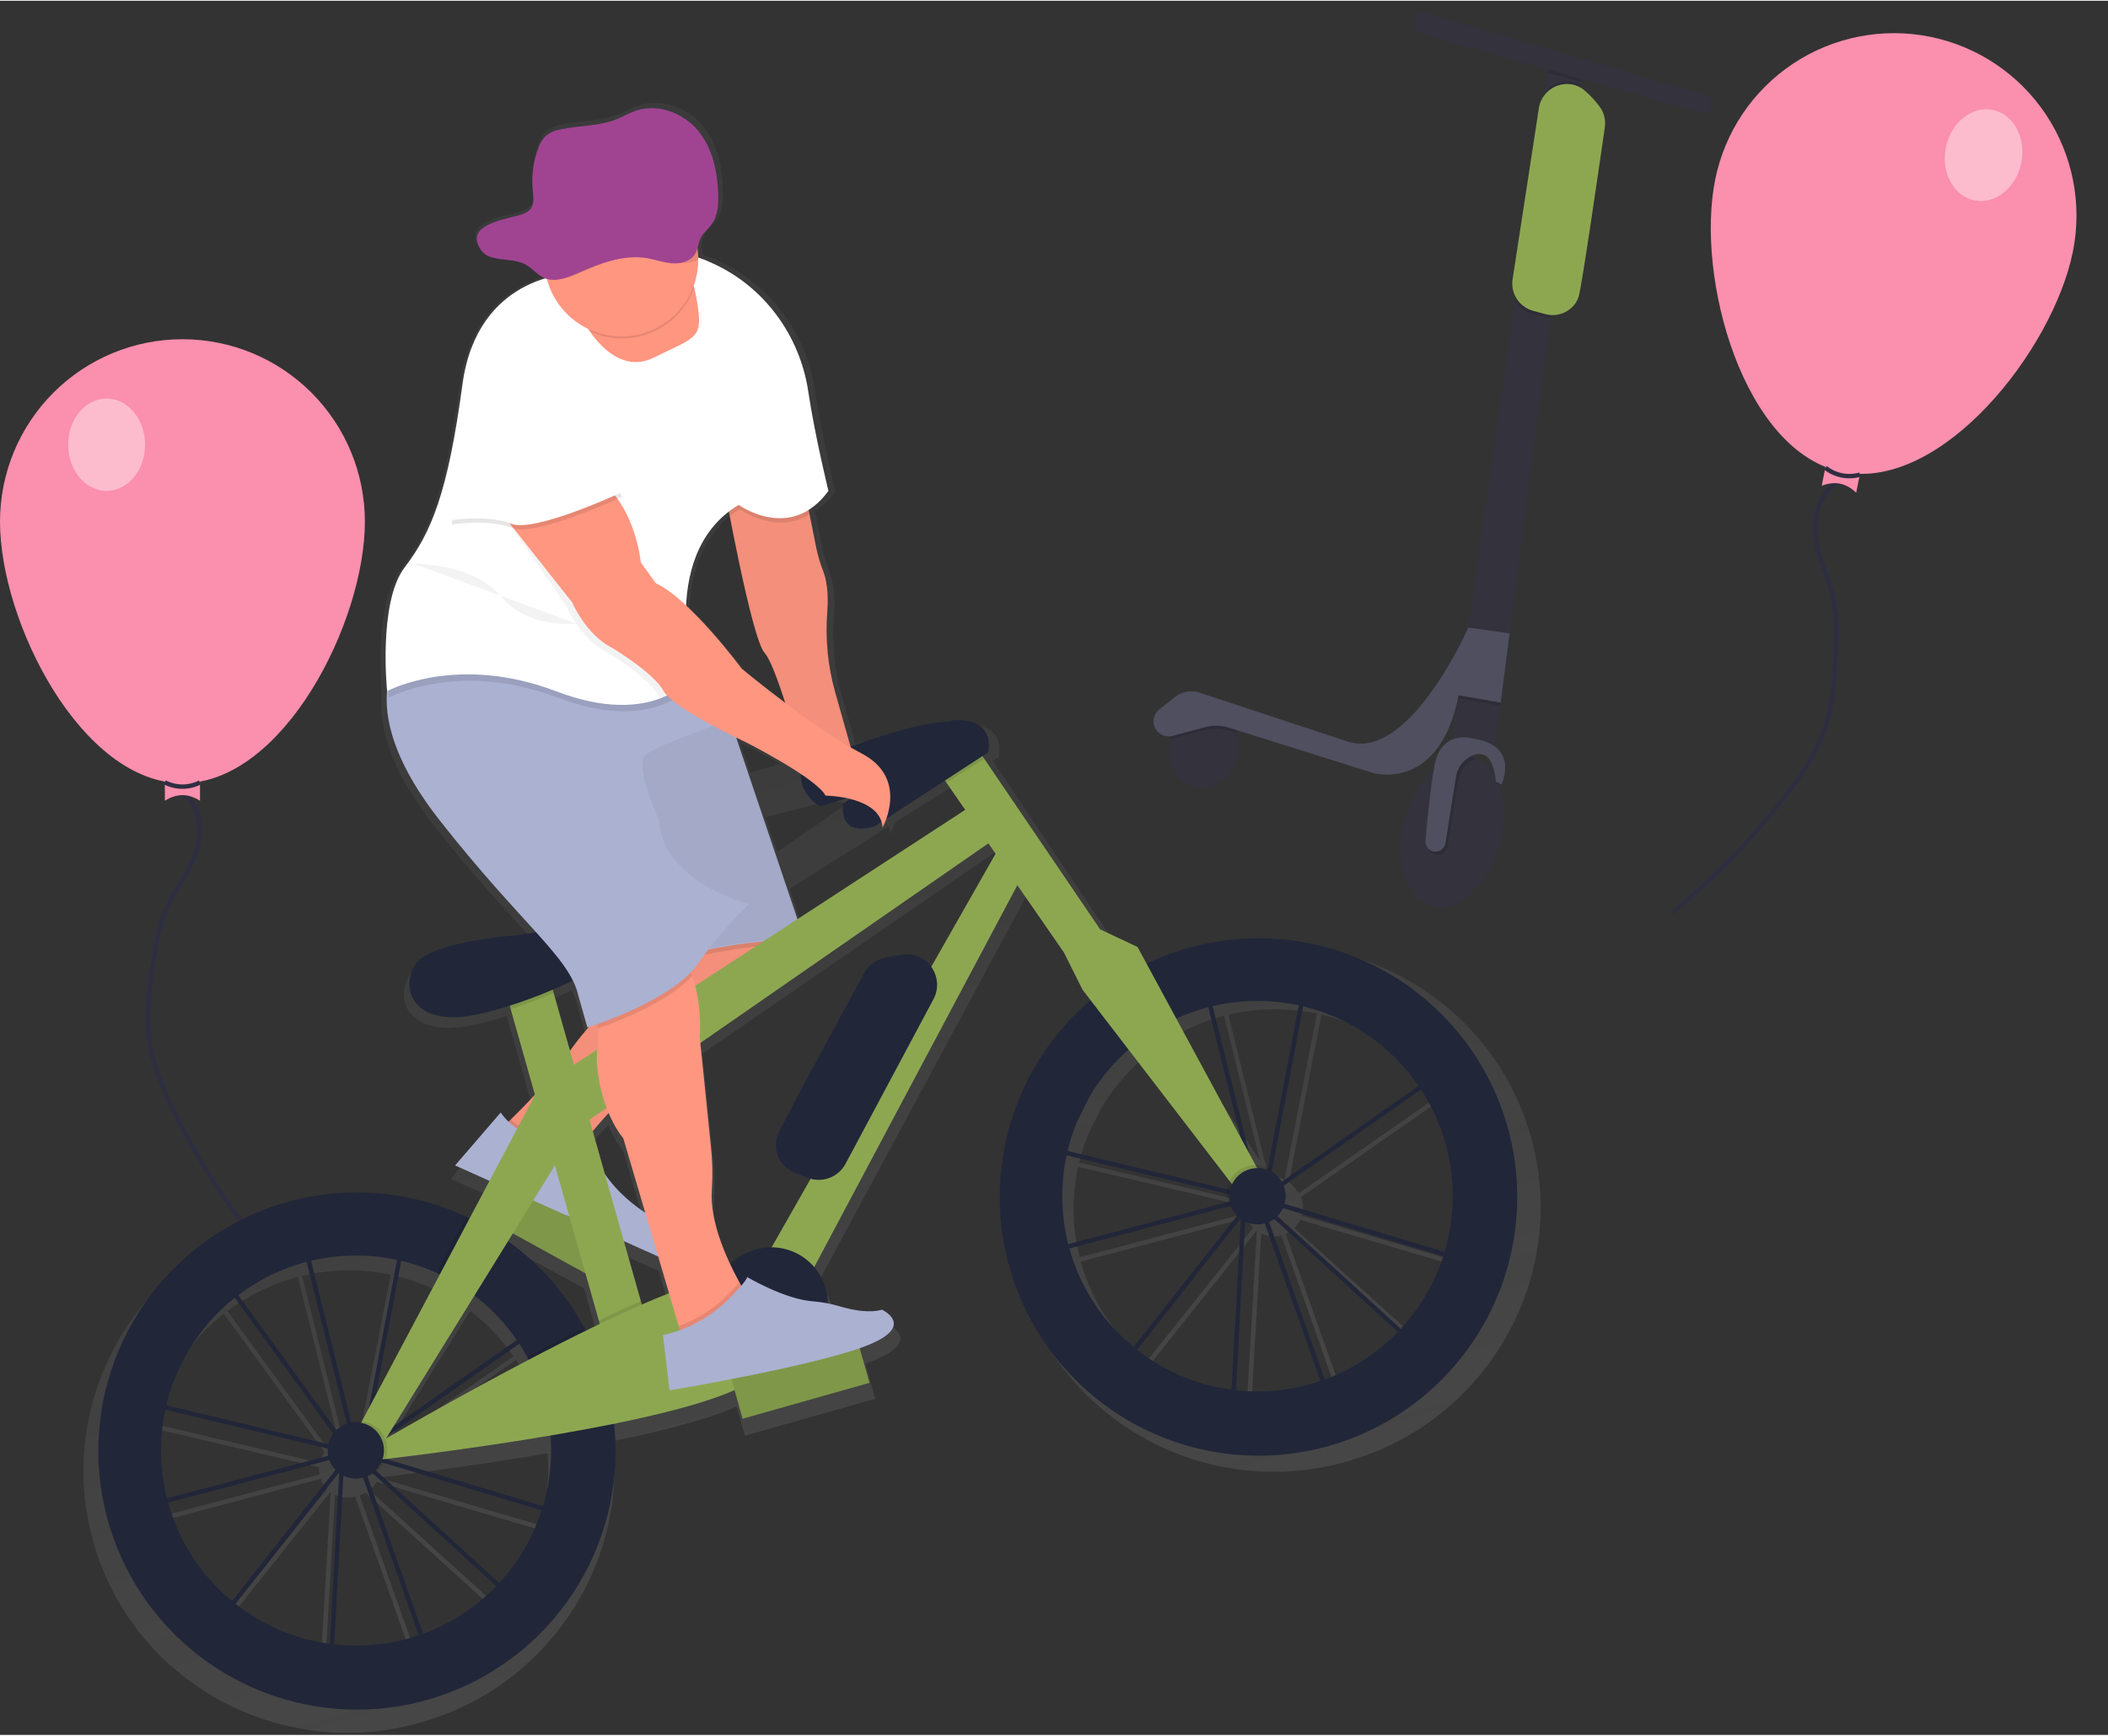 <?xml version="1.0"?>
<svg xmlns="http://www.w3.org/2000/svg" width="640" height="527" viewBox="0 0 959 789" fill="none">
<rect x="0" y="0" width="959" height="789" fill="#333333" stroke="none"/>
<path d="M943.032 114.131C933.984 159.069 883.115 223.456 838.177 214.408C793.239 205.361 771.25 126.305 780.297 81.367C784.642 59.787 797.381 40.817 815.713 28.63C834.044 16.443 856.467 12.037 878.046 16.382C899.626 20.727 918.596 33.466 930.784 51.798C942.971 70.129 947.376 92.551 943.032 114.131Z" fill="#FA8FAE"/>
<path d="M840.608 217.908C829.674 219.37 824.419 232.821 825.877 243.756C827.335 254.69 833.076 264.673 834.782 275.572C835.462 281.032 835.63 286.544 835.283 292.035C834.862 305.192 834.402 318.574 830.175 331.04C826.166 342.866 818.942 353.322 811.252 363.16C796.358 382.207 779.413 399.557 760.723 414.896" stroke="#2F2E41" stroke-width="2"/>
<path d="M844.441 223.83C839.888 219.422 834.659 218.369 828.755 220.672L831.913 204.987L847.599 208.145L844.441 223.83Z" fill="#FA8FAE"/>
<path d="M830.443 212.505C832.631 214.23 835.198 215.41 837.932 215.949C840.666 216.488 843.489 216.37 846.169 215.604" stroke="#2F2E41" stroke-width="2"/>
<path opacity="0.4" d="M898.249 90.834C907.724 92.742 917.261 85.071 919.55 73.701C921.839 62.331 916.014 51.568 906.539 49.66C897.064 47.753 887.527 55.423 885.238 66.793C882.949 78.163 888.774 88.926 898.249 90.834Z" fill="white"/>
<path d="M0 237C0 282.84 37.16 356 83 356C128.84 356 166 282.84 166 237C166 214.987 157.255 193.876 141.69 178.31C126.124 162.745 105.013 154 83 154C60.987 154 39.876 162.745 24.31 178.31C8.745 193.876 0 214.987 0 237Z" fill="#FA8FAE"/>
<path d="M79.926 358.951C90.356 362.543 92.854 376.766 89.266 387.198C85.678 397.63 78.08 406.282 74.256 416.63C72.512 421.849 71.26 427.219 70.516 432.671C68.332 445.652 66.141 458.862 67.824 471.917C69.421 484.302 74.438 495.978 80.036 507.14C90.877 528.751 104.064 549.104 119.359 567.831" stroke="#2F2E41" stroke-width="2"/>
<path d="M75 364C80.333 360.577 85.667 360.577 91 364V348H75V364Z" fill="#FA8FAE"/>
<path d="M90.958 355.661C88.472 356.92 85.722 357.57 82.936 357.559C80.149 357.547 77.405 356.874 74.929 355.595" stroke="#2F2E41" stroke-width="2"/>
<path opacity="0.4" d="M48.5 223C58.165 223 66 213.598 66 202C66 190.402 58.165 181 48.5 181C38.835 181 31 190.402 31 202C31 213.598 38.835 223 48.5 223Z" fill="white"/>
<path d="M547.549 434.435C537.567 437.253 527.986 441.333 519.037 446.576L452.577 347.114L451.712 345.82L454.483 344.08C457.174 326.41 437.525 329.434 437.525 329.434L436.08 330.425C425.227 330.378 407.407 333.767 389.164 338.16L382.978 316.298C379.631 304.296 378.434 291.796 379.442 279.376C379.563 277.856 379.65 276.439 379.648 275.109C379.654 274.837 379.661 274.565 379.66 274.306L379.657 273.818C379.654 273.476 379.657 273.121 379.644 272.782C379.632 272.443 379.635 272.307 379.618 272.062C379.6 271.818 379.605 271.577 379.59 271.342L379.568 271.006C379.552 270.657 379.53 270.32 379.507 269.984C379.469 269.849 379.479 269.701 379.47 269.558C379.461 269.415 379.423 268.989 379.395 268.706C379.367 268.423 379.35 268.324 379.327 268.133C379.304 267.942 379.28 267.71 379.254 267.509C379.229 267.309 379.183 267.259 379.196 267.12C379.209 266.982 379.13 266.63 379.094 266.391L379.042 266.208C378.963 265.929 378.951 265.631 378.894 265.356C378.837 265.081 378.826 265.115 378.791 264.99C378.755 264.865 378.679 264.596 378.625 264.403C378.57 264.211 378.57 264.211 378.543 264.115C378.516 264.018 378.429 263.71 378.372 263.508C378.314 263.306 378.257 263.104 378.203 262.912C378.148 262.719 378.159 262.758 378.137 262.681C378.116 262.604 378.048 262.363 378.004 262.209C377.96 262.055 377.947 262.007 377.922 261.921C377.898 261.834 377.857 261.69 377.824 261.574C377.792 261.459 377.756 261.334 377.724 261.218C377.691 261.103 377.658 260.987 377.626 260.872C377.593 260.756 377.568 260.67 377.541 260.574C376.117 256.957 375.005 253.224 374.218 249.417L370.795 232.178C374.417 229.842 377.56 226.836 380.054 223.322C380.054 223.322 373.796 197.937 370.745 177.309C368.901 164.461 363.84 152.288 356.032 141.92C348.224 131.553 337.921 123.327 326.082 118.008C323.945 117.064 321.756 116.198 319.518 115.449C319.488 113.987 319.367 112.529 319.155 111.083C319.568 109.268 320.177 107.503 320.971 105.819C322.135 103.765 324.109 102.219 325.578 100.359C328.758 96.206 329.111 90.806 328.937 85.784C328.581 75.492 326.305 64.839 319.701 56.814C313.096 48.789 301.224 44.073 290.747 47.557C287.535 48.622 284.591 50.338 281.503 51.617C273.297 54.864 264.148 54.449 255.527 56.338C252.984 56.732 250.584 57.769 248.554 59.35C247.099 60.78 245.982 62.516 245.284 64.433C242.825 70.551 241.819 77.158 242.347 83.731C242.634 88.711 243.834 92.954 238.228 95.289C231.926 97.956 209.718 99.5 218.034 112.071C221.99 118.008 232.16 115.349 238.708 118.692C242.11 120.432 244.397 123.776 247.992 125.169L248.129 125.214C234.716 129.227 213.987 140.85 209.319 174.378C202.285 224.963 194.57 242.985 182.076 259.209C170.188 274.639 173.372 312.596 173.702 316.223C172.511 327.919 175.705 347.873 198.084 376.169C217.053 400.161 232.103 415.888 242.955 427.834L241.563 428.093C238.614 428.689 235.634 429.119 232.637 429.382C220.886 430.421 191.527 433.947 186.087 443.592C179.247 455.671 187.066 471.22 213.046 466.404C218.973 465.252 224.824 463.742 230.567 461.883L242.234 503.115L241.781 503.606C237.661 507.963 233.637 511.959 230.916 514.61L229.922 515.577C228.564 514.316 227.334 512.924 226.251 511.42L204.98 536L220.997 543.097L211.663 560.464C211.146 560.216 210.635 559.955 210.118 559.706C183.814 547.584 154.037 545.288 126.185 553.233C61.957 571.406 24.48 637.663 42.463 701.218C60.445 764.772 127.091 801.568 191.31 783.397C248.831 767.121 284.889 712.231 278.882 655.337C301.479 650.72 322.193 645.4 335.144 639.605L338.896 652.864L398.198 636.085L393.662 620.054L395.117 619.539C421.255 610.065 404.088 602.212 404.088 602.212C397.968 603.943 390.269 602.443 384.694 600.809C382.732 600.231 380.75 599.763 378.748 599.373C378.741 593.216 376.53 587.265 372.515 582.597L468.297 404.803L505.138 456.111L503.923 457.068C467.759 486.423 450.451 535.187 463.827 582.461C481.813 646.025 548.456 682.811 612.675 664.64C676.893 646.47 714.378 580.17 696.409 516.663C678.44 453.156 611.748 416.27 547.549 434.435ZM610.718 634.037L584.892 561.124C585.746 560.747 586.558 560.281 587.314 559.732L644.993 611.889C635.384 621.761 623.667 629.332 610.718 634.037ZM523.113 620.497L571.621 559.62L571.78 559.742L567.209 638.865C551.142 636.759 535.924 630.419 523.113 620.497ZM599.117 460.843L584.403 536.331C582.431 535.322 580.235 534.828 578.021 534.894L576.507 532.63L558.823 461.353C572.048 458.187 585.812 458.009 599.114 460.833L599.117 460.843ZM573.189 527.625L535.088 470.615C541.386 467.097 548.074 464.329 555.016 462.368L556.863 461.845L573.189 527.625ZM520.794 480.479C521.189 480.149 521.647 479.822 521.994 479.505L566.757 541.916C566.051 543.207 565.569 544.608 565.332 546.06L490.896 528.565C492.118 523.646 493.751 518.839 495.778 514.193L500.748 504.359C506.014 495.31 512.795 487.233 520.794 480.479ZM490.525 530.52L565.273 548.093C565.281 549.235 565.442 550.371 565.75 551.471C565.797 551.634 565.843 551.798 565.889 551.962L491.178 571.688C487.741 558.214 487.505 544.122 490.489 530.541L490.525 530.52ZM591.841 544.328L656.114 499.609C663.31 510.585 668.009 523.007 669.88 535.997C671.751 548.988 670.748 562.231 666.942 574.791L592.239 552.747C592.928 550.435 592.953 547.976 592.309 545.65C592.165 545.207 591.996 544.773 591.805 544.348L591.841 544.328ZM655.009 497.906L590.919 542.5C589.622 540.634 588.095 538.94 586.374 537.456L601.187 461.255C623.031 466.413 642.192 479.476 654.973 497.926L655.009 497.906ZM434.884 358.262L443.782 370.647L365.153 421.558L359.224 404.02L404.213 375.701C404.626 376.773 404.872 377.902 404.942 379.049C405.814 377.399 406.533 375.672 407.089 373.89L433.926 357.005L434.884 358.262ZM189.349 752.815L163.574 680.086C164.544 679.796 165.476 679.396 166.355 678.893L223.631 730.728C214.013 740.579 202.295 748.129 189.349 752.815ZM101.749 739.295L150.271 678.466L150.43 678.588L145.846 757.663C129.779 755.557 114.56 749.217 101.749 739.295ZM69.785 690.494C66.354 677.016 66.124 662.923 69.116 649.341L145.132 667.21C145.062 668.314 145.134 669.421 145.348 670.506L69.785 690.494ZM177.753 579.641L164.364 648.497L161.068 654.626C159.458 654.479 157.834 654.628 156.277 655.067L156.094 655.119L137.453 580.163C150.68 576.993 164.448 576.815 177.753 579.641ZM213.867 596.132C221.502 601.899 228.164 608.852 233.6 616.727L175.864 656.893L213.867 596.132ZM173.117 661.287L234.773 618.411C236.015 620.353 237.216 622.345 238.375 624.386C238.632 624.854 238.869 625.286 239.125 625.785C210.225 640.852 183.582 655.998 172.455 662.4L173.117 661.287ZM154.12 655.709C152.235 656.326 150.514 657.36 149.084 658.734L103.419 596.111C112.488 589.306 122.738 584.239 133.652 581.165C134.268 580.991 134.884 580.817 135.5 580.643L154.12 655.709ZM147.668 660.34C146.579 661.784 145.802 663.437 145.383 665.196L69.581 647.35C70.795 642.422 72.422 637.606 74.445 632.951L79.426 623.082C85.199 613.177 92.783 604.446 101.783 597.343L147.668 660.34ZM249.168 660.876C250.002 671.909 248.778 683 245.557 693.585L172.237 671.95C185.5 670.379 216.647 666.451 249.168 660.876ZM265.022 610.871C256.385 595.067 244.262 581.437 229.573 571.017L231.841 567.392L265.687 585.782L272.297 609.145C270.137 610.179 267.965 611.23 265.78 612.299C265.529 611.818 265.292 611.345 265.035 610.878L265.022 610.871ZM258.295 559.658L257.56 559.263L258.27 559.571L258.295 559.658ZM269.276 519.938L269.329 519.871L270.51 518.497L271.032 517.882L271.611 517.209L272.269 516.451L272.884 515.757L273.632 514.912L274.256 514.216L275.176 513.207L275.739 512.59L276.728 511.531C278.436 515.763 280.734 519.731 283.555 523.318L293.686 557.688C286.332 552.996 279.953 546.928 274.9 539.817L269.276 519.938ZM336.811 337.665C339.738 339.082 341.613 339.944 341.613 339.944C341.613 339.944 347.832 343.006 355.104 347.184C350.091 348.603 345.434 349.92 341.374 351.183L336.811 337.665ZM348.24 371.481C356.353 369.487 366.882 366.809 378.027 363.738C378.172 363.957 378.317 364.176 378.428 364.384C380.898 364.443 383.362 364.669 385.801 365.062L353.566 387.257L348.24 371.481ZM339.416 305.698C339.416 305.698 326.63 288.531 313.555 276.517C314.364 261.343 319.027 244.217 333.637 233.078L333.894 234.429L334.038 235.158C335.236 241.376 336.733 248.945 338.374 256.69L338.5 257.133C338.698 258.054 338.894 258.979 339.087 259.908L339.221 260.379L339.469 261.515L339.712 262.631L339.927 263.609C340.07 264.262 340.213 264.914 340.356 265.566L340.511 266.115C340.667 266.666 340.794 267.226 340.893 267.794L341.075 268.439C341.224 269.09 341.379 269.759 341.54 270.448L341.572 270.564C341.743 271.312 341.917 272.053 342.097 272.785L342.189 273.112C342.371 273.754 342.534 274.428 342.679 275.135L342.722 275.289C343.08 276.775 343.441 278.221 343.805 279.629L343.848 279.782C344.243 281.178 344.566 282.541 344.915 283.846L344.947 283.961C345.318 285.27 345.672 286.521 346.006 287.704C346.168 288.275 346.326 288.833 346.48 289.378L346.51 289.484C346.815 290.562 347.168 291.553 347.49 292.47L347.539 292.643C347.853 293.532 348.167 294.347 348.463 295.063L348.512 295.237C348.639 295.54 348.765 295.826 348.89 296.096L348.934 296.25C349.079 296.542 349.211 296.826 349.352 297.067L349.382 297.173C349.493 297.381 349.608 297.566 349.717 297.733L349.811 297.883C349.926 298.053 350.052 298.215 350.188 298.369C352.753 301.155 356.374 310.939 359.728 321.433C348.152 312.881 339.401 305.682 339.401 305.682L339.416 305.698ZM291.519 598.551L283.67 570.81L299.635 577.87L304.64 594.86C300.616 596.435 296.377 598.237 291.956 600.132L291.519 598.551ZM250.756 454.487C253.985 453.116 257.124 451.646 260.162 450.226C261.31 452.472 262.178 454.851 262.748 457.309L266.9 471.983L267.564 471.795C264.437 475.287 261.495 478.94 258.75 482.738L250.759 454.497L250.756 454.487ZM197.727 586.398L167.621 642.379L179.737 580.077C185.378 581.411 190.879 583.279 196.166 585.655C196.7 585.889 197.224 586.198 197.727 586.398ZM70.431 692.888C70.391 692.744 70.35 692.6 70.309 692.455L145.911 672.498C146.525 674.205 147.493 675.762 148.753 677.067L100.184 738.023C85.839 726.415 75.445 710.647 70.431 692.888ZM182.832 754.94C171.483 758.165 159.619 759.172 147.889 757.906L152.404 679.723C155.259 681.117 158.522 681.43 161.591 680.605L187.412 753.499C185.907 754.018 184.381 754.502 182.832 754.94ZM225.037 729.197L168.072 677.69C169.398 676.622 170.505 675.307 171.331 673.817L244.925 695.541C240.804 708.064 234.019 719.546 225.037 729.197ZM352.648 573.502C350.191 573.503 347.745 573.845 345.381 574.519L344.592 574.742L343.803 574.966C339.799 576.086 336.117 578.136 333.055 580.948C328.457 571.087 323.886 558.164 324.762 546.972C325.259 540.221 325.148 533.438 324.432 526.707L319.611 478.997L454.758 385.968L458.018 390.512L352.648 573.502ZM491.795 574.09C491.754 573.946 491.713 573.802 491.672 573.657L566.647 553.867C567.681 555.42 568.828 556.895 570.078 558.28L521.509 619.236C507.176 607.62 496.796 591.848 491.795 574.09ZM604.195 636.142C592.847 639.367 580.983 640.374 569.253 639.108L573.767 560.925C576.623 562.319 579.886 562.632 582.954 561.807L608.779 634.71C607.269 635.228 605.741 635.705 604.195 636.142ZM646.413 610.406L588.892 558.402C589.976 557.319 590.864 556.055 591.514 554.667L666.349 576.736C662.214 589.268 655.413 600.755 646.413 610.406Z" fill="url(#paint0_linear)"/>
<path d="M605.006 640.112L572.328 547.614L572.146 547.448L566.664 551.285L561.763 640.811L508.33 621.842L564.695 550.387L564.705 550.166L565.069 549.907L568.7 545.295L482.586 524.65L470.034 549.818L478.23 567.765L564.106 545.108L564.65 547.033L477.147 570.108L467.856 549.759L485.022 515.335L509.981 461.329L511.154 462.941L516.594 452.048L547.47 448.997L547.14 447.833L549.081 447.346L549.492 448.799L595.35 444.262L577.665 537.239L572.945 543.22L573.082 543.701L573.234 544.24L658.071 484.818L671.732 575.743L577.473 547.468L574.217 546.685L642.787 609.27L605.006 640.112ZM575.472 550.424L605.98 636.76L639.786 609.132L575.472 550.424ZM511.679 620.895L559.957 638.028L564.554 553.857L511.679 620.895ZM575.735 544.925L578.065 545.482L669.319 572.872L656.604 488.267L575.735 544.925ZM566.943 539.93L570.461 543.144L570.797 542.716L547.947 450.94L517.877 453.899L512.475 464.781L566.943 539.93ZM483.769 522.881L567.217 542.919L565.386 541.223L511.511 466.81L486.847 516.274L483.769 522.881ZM549.998 450.734L572.347 540.739L575.804 536.353L592.892 446.485L549.998 450.734Z" fill="#212639"/>
<path d="M194.807 755.761L162.109 663.228L161.927 663.061L156.445 666.899L151.564 756.461L98.134 737.501L154.48 666.052L154.49 665.83L154.853 665.572L158.484 660.959L72.371 640.314L59.828 665.48L68.024 683.426L153.93 660.803L154.475 662.727L66.971 685.803L57.653 665.43L74.826 630.994L99.806 576.951L100.979 578.563L106.419 567.67L137.215 564.631L136.885 563.467L138.826 562.98L139.237 564.433L185.094 559.896L167.438 652.824L162.718 658.805L162.854 659.286L163.007 659.825L247.833 600.405L261.495 691.331L167.236 663.055L163.98 662.272L232.547 724.848L194.807 755.761ZM165.274 666.074L195.782 752.409L229.587 724.782L165.274 666.074ZM101.468 736.537L149.746 753.67L154.343 669.499L101.468 736.537ZM165.524 660.568L167.853 661.124L259.108 688.514L246.393 603.91L165.524 660.568ZM156.732 655.573L160.25 658.786L160.586 658.359L137.736 566.583L107.671 569.561L102.27 580.442L156.732 655.573ZM73.526 638.522L156.974 658.559L155.143 656.864L101.269 582.451L76.611 631.902L73.526 638.522ZM139.785 566.367L162.142 656.401L165.598 652.014L182.686 562.147L139.785 566.367Z" fill="#212639"/>
<path d="M277.306 563.344L224.739 534.42L215.579 551.066L268.147 579.991L277.306 563.344Z" fill="#8DA751"/>
<path opacity="0.1" d="M277.306 563.344L224.739 534.42L215.579 551.066L268.147 579.991L277.306 563.344Z" fill="black"/>
<path d="M229.05 512.239C229.05 512.239 249.342 492.904 256.268 482.193C260.443 475.768 265.177 469.724 270.414 464.13L295.185 437.447L356.369 414.94L362.25 424.707C362.25 424.707 371.417 438.741 327.118 465.826C282.818 492.91 264.752 520.885 264.752 520.885C264.752 520.885 236.945 540.143 229.05 512.239Z" fill="#FF9680"/>
<path opacity="0.1" d="M266.711 518.076C265.376 519.856 264.741 520.847 264.741 520.847C264.741 520.847 236.945 540.143 229.05 512.239C229.05 512.239 230.318 511.028 232.302 509.043C235.781 512.247 240.024 514.506 244.625 515.604C249.226 516.702 254.031 516.602 258.583 515.314L261.845 514.391L266.711 518.076Z" fill="black"/>
<path opacity="0.05" d="M362.848 430.275C361.777 436.699 355.185 448.624 327.107 465.787C291.127 487.784 272.445 510.353 266.711 518.076C265.376 519.856 264.741 520.847 264.741 520.847C264.741 520.847 236.945 540.143 229.05 512.239C229.05 512.239 230.318 511.028 232.302 509.043C238.344 503.103 251.048 490.228 256.228 482.163C260.402 475.737 265.136 469.692 270.374 464.099L295.146 437.417L306.046 433.408L356.329 414.909L362.21 424.677C362.21 424.677 363.469 426.555 362.848 430.275Z" fill="black"/>
<path d="M227.761 505.848L207.027 529.902L299.392 571.319C299.392 571.319 308.456 561.48 300.504 555.416C300.504 555.416 276.631 544.503 269.135 521.682L261.184 515.618L257.922 516.541C252.406 518.102 246.542 517.912 241.139 515.997C235.736 514.081 231.062 510.535 227.761 505.848Z" fill="#ABB1D1"/>
<path opacity="0.1" d="M362.849 430.275C345.348 427.193 307.538 437.028 307.538 437.028L306.075 433.4L356.358 414.901L362.239 424.669C362.239 424.669 363.469 426.555 362.849 430.275Z" fill="black"/>
<path d="M306.993 435.104C306.993 435.104 352.49 423.27 366.76 429.625L328.043 314.83L265.498 332.527L306.993 435.104Z" fill="#ABB1D1"/>
<path opacity="0.05" d="M306.857 434.623C306.857 434.623 352.354 422.789 366.623 429.144L327.907 314.349L265.362 332.045L306.857 434.623Z" fill="black"/>
<path d="M540.544 430.982C530.328 433.86 520.549 438.109 511.475 443.614C506.794 446.45 502.32 449.616 498.088 453.086C475.522 471.513 460.592 497.655 456.187 526.454C451.782 555.252 458.214 584.662 474.238 608.992C490.263 633.323 514.743 650.845 542.94 658.17C571.138 665.495 601.051 662.102 626.891 648.647C652.732 635.192 672.664 612.632 682.832 585.33C693 558.028 692.682 527.926 681.938 500.845C671.193 473.765 650.788 451.632 624.668 438.727C598.548 425.823 568.57 423.064 540.534 430.985L540.544 430.982ZM596.269 629.396C576.752 634.91 555.936 633.581 537.278 625.631C518.62 617.682 503.243 603.589 493.7 585.693C484.158 567.797 481.024 547.176 484.82 527.253C488.615 507.33 499.112 489.306 514.566 476.172C518.495 472.828 522.713 469.837 527.168 467.233C538.056 460.858 550.177 456.875 562.724 455.549C575.271 454.223 587.956 455.584 599.936 459.542C611.916 463.5 622.916 469.965 632.203 478.505C641.49 487.045 648.852 497.465 653.799 509.072C658.745 520.679 661.163 533.206 660.892 545.82C660.62 558.434 657.665 570.845 652.223 582.228C646.781 593.611 638.978 603.705 629.331 611.837C619.685 619.97 608.418 625.954 596.278 629.393L596.269 629.396Z" fill="#212639"/>
<path d="M365.243 347.899C365.243 347.899 435.286 317.7 441.736 331.682C448.187 345.664 373 366.5 373 366.5C373 366.5 361.146 359.867 365.243 347.899Z" fill="#212639"/>
<path d="M248.088 438.043L228.064 443.708L277.311 617.755L297.335 612.09L248.088 438.043Z" fill="#8DA751"/>
<path opacity="0.1" d="M248.085 438.033L251.878 451.437C245.464 454.187 238.807 456.663 232.314 458.729L228.062 443.699L248.085 438.033Z" fill="black"/>
<path d="M242.503 424.034C239.632 424.612 236.731 425.026 233.813 425.277C222.371 426.269 193.772 429.654 188.505 439.136C181.881 450.987 189.537 466.291 214.833 461.627C240.129 456.964 280.744 438.821 286.605 427.176C286.594 427.137 267.721 418.946 242.503 424.034Z" fill="#212639"/>
<path d="M256.209 487.313L447.933 362.364L459.438 376.579L264.721 511.52L256.209 487.313Z" fill="#8DA751"/>
<path d="M347.79 572.861L457.23 380.529L469.183 390.45L367.106 582.36L347.79 572.861Z" fill="#8DA751"/>
<path opacity="0.1" d="M527.159 467.236C522.703 469.839 518.486 472.83 514.556 476.175L498.085 453.076C502.318 449.606 506.791 446.44 511.472 443.604L527.159 467.236Z" fill="black"/>
<path d="M574.246 535.401L565.212 544.608L492.5 450L484 433L430.581 355.8L424.553 347.352L439.434 332.323L447.785 344.905L500.5 422.5L517.5 430.5L574.246 535.401Z" fill="#8DA751"/>
<path opacity="0.1" d="M447.785 344.905L430.581 355.8L424.553 347.352L439.434 332.323L447.785 344.905Z" fill="black"/>
<path d="M383.5 365.5L433.063 327.475C433.063 327.475 452.2 324.554 449.622 341.922L397.989 375.534C397.989 375.534 382.259 381.648 383.5 365.5Z" fill="#212639"/>
<path d="M265.766 603.656C257.055 587.602 244.714 573.805 229.725 563.366C224.16 559.486 218.272 556.089 212.126 553.214C188.508 542.197 161.901 539.334 136.479 545.074C111.058 550.813 88.262 564.832 71.669 584.928C55.076 605.024 45.625 630.061 44.8 656.11C43.975 682.158 51.822 707.743 67.109 728.849C82.397 749.955 104.26 765.388 129.268 772.726C154.275 780.063 181.01 778.889 205.278 769.389C229.546 759.889 249.973 742.6 263.353 720.235C276.732 697.87 282.307 671.696 279.203 645.82C278.462 639.731 277.251 633.708 275.582 627.806C273.215 619.417 269.923 611.317 265.766 603.656ZM186.06 745.048C168.511 749.993 149.866 749.414 132.658 743.389C115.45 737.364 100.515 726.185 89.885 711.373C79.254 696.561 73.443 678.834 73.242 660.603C73.041 642.372 78.46 624.521 88.762 609.478C99.064 594.436 113.749 582.93 130.82 576.528C147.891 570.125 166.519 569.135 184.173 573.693C201.826 578.251 217.647 588.135 229.485 602.001C241.323 615.867 248.603 633.043 250.335 651.193C252.293 671.885 246.933 692.608 235.189 709.757C223.445 726.905 206.06 739.393 186.06 745.048V745.048Z" fill="#212639"/>
<path opacity="0.1" d="M275.582 627.806C277.251 633.708 278.461 639.731 279.203 645.82C269.778 647.77 259.96 649.509 250.335 651.193C249.176 639.163 245.594 627.493 239.806 616.883C248.374 612.381 257.159 607.91 265.771 603.675C269.925 611.33 273.215 619.424 275.582 627.806Z" fill="black"/>
<path opacity="0.1" d="M291.541 591.613L297.332 612.08L277.308 617.746L272.407 600.426C278.995 597.262 285.428 594.289 291.541 591.613Z" fill="black"/>
<path d="M170.358 657.194C170.358 657.194 320.109 569.095 337.767 581.548C355.424 594.001 375.394 611.651 336.793 630.887C298.192 650.123 169.048 664.206 169.048 664.206L170.358 657.194Z" fill="#8DA751"/>
<path opacity="0.1" d="M229.725 563.366L214.495 587.993C209.533 584.351 204.206 581.233 198.601 578.689L212.117 553.217C218.265 556.091 224.156 559.486 229.725 563.366Z" fill="black"/>
<path d="M162.565 650.222L247.732 489.711L259.87 517.881L171.991 660.026L162.565 650.222Z" fill="#8DA751"/>
<path opacity="0.1" d="M166.909 671.451C173.717 669.525 177.674 662.445 175.748 655.638C173.822 648.83 166.742 644.873 159.934 646.799C153.126 648.725 149.169 655.806 151.096 662.613C153.022 669.421 160.102 673.378 166.909 671.451Z" fill="black"/>
<path d="M165.36 671.89C172.168 669.964 176.125 662.884 174.199 656.076C172.272 649.269 165.192 645.311 158.385 647.238C151.577 649.164 147.62 656.244 149.546 663.051C151.473 669.859 158.553 673.816 165.36 671.89Z" fill="#212639"/>
<path opacity="0.1" d="M574.363 554.916C581.171 552.99 585.128 545.91 583.202 539.102C581.276 532.295 574.196 528.338 567.388 530.264C560.581 532.19 556.623 539.27 558.55 546.078C560.476 552.885 567.556 556.842 574.363 554.916Z" fill="black"/>
<path d="M575.569 556.238C582.377 554.312 586.334 547.232 584.408 540.424C582.481 533.617 575.401 529.66 568.594 531.586C561.786 533.512 557.829 540.592 559.755 547.399C561.682 554.207 568.762 558.164 575.569 556.238Z" fill="#212639"/>
<path opacity="0.1" d="M356.352 617.849C369.962 613.998 377.873 599.844 374.022 586.234C370.171 572.624 356.016 564.713 342.407 568.564C328.797 572.415 320.886 586.569 324.737 600.179C328.588 613.789 342.742 621.7 356.352 617.849Z" fill="black"/>
<path d="M357.901 617.411C371.511 613.56 379.422 599.405 375.571 585.796C371.721 572.186 357.566 564.275 343.956 568.126C330.347 571.976 322.435 586.131 326.286 599.741C330.137 613.35 344.292 621.262 357.901 617.411Z" fill="#212639"/>
<path d="M343.826 592.779L343.819 592.787C341.538 595.77 342.106 600.037 345.089 602.319L372.048 622.939C375.031 625.22 379.299 624.652 381.58 621.669L381.586 621.661C383.868 618.678 383.299 614.41 380.316 612.128L353.358 591.509C350.375 589.227 346.107 589.796 343.826 592.779Z" fill="#8DA751"/>
<path d="M365.376 219.047L371.283 248.668C372.058 252.412 373.149 256.084 374.545 259.644C375.761 262.803 377.069 268.564 376.344 278.123C375.397 290.339 376.598 302.626 379.892 314.428L389.223 347.403L366.002 349.816C366.002 349.816 353.896 303.357 347.869 296.749C341.842 290.14 329.247 219.916 329.247 219.916L365.376 219.047Z" fill="#FF9680"/>
<path opacity="0.05" d="M368.302 233.725L371.283 248.668C372.06 252.408 373.154 256.076 374.552 259.632C375.767 262.79 377.075 268.552 376.353 278.12C375.406 290.336 376.607 302.624 379.902 314.425L389.232 347.401L366.012 349.814C366.012 349.814 353.906 303.355 347.879 296.746C343.612 292.061 336.043 255.469 331.994 234.51C330.333 225.886 329.257 219.914 329.257 219.914L365.385 219.045L368.302 233.725Z" fill="black"/>
<path d="M318.321 471.391L323.393 521.087C324.132 527.705 324.28 534.375 323.836 541.02C322.731 555.736 331.139 573.55 336.392 583.08C338.715 587.286 340.397 589.887 340.397 589.887L319.19 610.437L309.859 606.842L308.77 602.993L283.577 517.627C273.992 505.789 270.199 485.038 271.869 476.251C272.248 473.412 272.266 470.537 271.922 467.694C270.927 456.834 267.424 442.174 267.424 442.174C267.424 442.174 275.468 411.838 298.651 423.985C307.192 428.459 312.112 436.077 314.91 443.911C319.722 457.318 318.321 471.391 318.321 471.391Z" fill="#FF9680"/>
<path opacity="0.1" d="M314.902 443.882C303.799 455.587 281.215 464.399 271.913 467.665C270.919 456.805 267.415 442.146 267.415 442.146C267.415 442.146 275.46 411.809 298.643 423.956C307.183 428.43 312.103 436.048 314.902 443.882Z" fill="black"/>
<path d="M340.709 411.015C332.018 419.359 324.173 428.541 317.287 438.427C305.431 455.292 267.214 467.145 267.214 467.145L263.13 452.711C259.192 435.119 237.389 420.503 200.011 372.88C176.14 342.471 174.546 321.887 176.5 310.942C177.617 304.754 179.864 301.676 179.864 301.676L306.676 290.737L314.626 302.414L331.582 327.339C331.582 327.339 298.449 338.792 293.492 343.312C288.536 347.833 299.736 372.724 299.736 372.724C301.586 401.299 340.709 411.015 340.709 411.015Z" fill="#ABB1D1"/>
<path opacity="0.1" d="M365.376 219.047L368.302 233.725C352.921 243.273 336.636 231.336 336.636 231.336C335.022 232.298 333.468 233.359 331.985 234.512C330.324 225.889 329.247 219.916 329.247 219.916L365.376 219.047Z" fill="black"/>
<path opacity="0.1" d="M314.626 302.414C315.445 307.035 316.243 309.854 316.243 309.854C316.243 309.854 299.284 334.399 253.862 317.112C208.44 299.826 176.94 317.053 176.94 317.053C176.94 317.053 176.703 314.709 176.5 310.942C177.617 304.754 179.864 301.676 179.864 301.676L306.676 290.737L314.626 302.414Z" fill="black"/>
<path d="M367.714 177.802C370.743 198.094 376.89 223.012 376.89 223.012C359.659 246.594 336.077 229.364 336.077 229.364C316.765 240.887 312.116 261.958 312.005 279.231C311.969 288.567 313.114 297.871 315.412 306.92C315.412 306.92 310.923 313.386 300.418 317.398C290.471 321.137 275.113 322.614 253.032 314.178C207.609 296.891 176.11 314.118 176.11 314.118C176.11 314.118 171.955 273.723 184.083 257.82C196.212 241.918 203.674 224.217 210.395 174.51C217.116 124.802 259.562 124.224 259.562 124.224C259.562 124.224 259.036 115.019 297.088 113.606C306.403 113.425 315.633 115.406 324.053 119.393C347.625 130.017 363.89 152.238 367.714 177.802Z" fill="white"/>
<path d="M316.093 131.664C316.407 132.957 316.704 134.411 316.98 136.048C319.956 153.913 317.487 152.533 297.407 162.371C284.922 168.492 274.968 159.429 269.227 151.7C267.149 148.9 265.333 145.914 263.804 142.78L307.812 122.014C307.812 122.014 312.907 118.899 316.093 131.664Z" fill="#FF9680"/>
<path opacity="0.05" d="M312.019 279.28C311.983 288.616 313.128 297.919 315.426 306.968C315.426 306.968 310.937 313.434 300.432 317.446C299.955 316.919 299.54 316.339 299.195 315.717C294.82 307.602 276.03 296.29 276.03 296.29C263.958 290.353 257.677 275.502 257.677 275.502L228.596 233.326L222.079 230.494C222.079 230.494 239.309 206.912 262.637 215.9C285.966 224.888 288.905 257.313 288.905 257.313L295.748 266.808C300.695 269.046 306.435 273.834 312.019 279.28Z" fill="black"/>
<path d="M224.693 228.715L260.292 273.723C260.292 273.723 266.572 288.574 278.645 294.511C278.645 294.511 297.434 305.823 301.809 313.938C306.184 322.054 339.66 337.524 339.66 337.524C339.66 337.524 371.213 353.539 375.587 361.654C375.587 361.654 400.586 361.856 401.511 376.143C401.511 376.143 413.931 353.923 391.982 342.466C370.034 331.009 337.411 303.865 337.411 303.865C337.411 303.865 313.867 272.074 298.363 265.029L291.519 255.534C291.519 255.534 288.58 223.109 265.252 214.121C241.924 205.133 224.693 228.715 224.693 228.715Z" fill="#FF9680"/>
<path opacity="0.1" d="M340.388 589.858L319.182 610.408L309.85 606.813L308.761 602.964C317.232 599.904 324.914 594.993 331.247 588.589C333.186 586.627 334.996 584.722 336.416 583.094C338.687 587.263 340.388 589.858 340.388 589.858Z" fill="black"/>
<path opacity="0.1" d="M254.634 176.594L283.079 225.705C283.079 225.705 243.609 244.147 233.043 239.862C222.478 235.577 205.575 238.281 205.575 238.281C205.575 238.281 208.738 183.345 216.727 174.849C224.715 166.353 254.634 176.594 254.634 176.594Z" fill="black"/>
<path d="M254.089 174.67L282.535 223.78C282.535 223.78 243.065 242.223 232.499 237.938C221.933 233.653 205.031 236.357 205.031 236.357C205.031 236.357 208.193 181.42 216.182 172.924C224.171 164.428 254.089 174.67 254.089 174.67Z" fill="white"/>
<path opacity="0.1" d="M315.82 130.702C314.178 135.184 311.636 139.284 308.35 142.747C305.065 146.211 301.105 148.966 296.716 150.843C292.326 152.72 287.599 153.679 282.824 153.661C278.05 153.643 273.33 152.648 268.955 150.738C266.876 147.938 265.061 144.952 263.531 141.818L307.54 121.052C307.54 121.052 312.635 117.937 315.82 130.702Z" fill="black"/>
<path d="M316.346 108.209C318.874 117.141 317.749 126.711 313.221 134.814C308.692 142.916 301.13 148.888 292.198 151.416C283.266 153.943 273.696 152.818 265.593 148.29C257.49 143.761 251.518 136.199 248.991 127.267C248.833 126.709 248.675 126.151 248.517 125.593C246.212 116.598 247.574 107.056 252.304 99.066C257.035 91.075 264.745 85.291 273.74 82.986C282.735 80.681 292.277 82.043 300.267 86.773C308.257 91.503 314.041 99.214 316.346 108.209Z" fill="#FF9680"/>
<path opacity="0.1" d="M316.346 108.209C317.227 111.312 317.674 114.522 317.673 117.748C315.231 119.052 312.446 119.571 309.697 119.236C305.698 118.839 301.921 117.279 297.971 116.505C286.849 114.331 275.548 118.578 265.231 123.254C260.11 125.576 254.251 128.044 249.082 125.828C248.905 125.755 248.733 125.672 248.565 125.579C246.26 116.584 247.622 107.042 252.352 99.052C257.082 91.062 264.793 85.278 273.788 82.972C282.782 80.667 292.325 82.029 300.315 86.76C308.305 91.49 314.089 99.2 316.394 108.195L316.346 108.209Z" fill="black"/>
<path d="M218.733 113.328C222.601 119.176 232.502 116.593 238.893 119.898C242.217 121.618 244.468 124.909 247.975 126.286C252.854 128.211 258.456 125.898 263.358 123.721C273.23 119.348 284.029 115.347 294.56 117.158C298.294 117.796 301.869 119.154 305.667 119.462C309.464 119.769 313.77 118.717 315.918 115.657C317.636 113.207 317.607 109.983 319.061 107.409C320.183 105.388 322.117 103.884 323.515 101.992C326.602 97.918 326.929 92.608 326.738 87.674C326.357 77.514 324.122 67.078 317.635 59.176C311.149 51.273 299.603 46.61 289.402 50.006C286.277 51.046 283.42 52.738 280.362 53.977C272.372 57.142 263.46 56.681 255.07 58.546C252.593 58.932 250.258 59.951 248.289 61.504C246.873 62.913 245.791 64.622 245.121 66.505C242.743 72.526 241.783 79.013 242.318 85.465C242.659 90.346 243.793 94.536 238.346 96.846C232.168 99.509 210.546 100.96 218.733 113.328Z" fill="#A04492"/>
<path opacity="0.05" d="M188.291 256.162C188.291 256.162 215.214 255.819 227.813 270.961C240.411 286.103 262.13 283.377 262.13 283.377" fill="black"/>
<path d="M390.403 610.522L332.67 626.857L337.843 645.139L395.576 628.804L390.403 610.522Z" fill="#8DA751"/>
<path opacity="0.1" d="M390.403 610.522L332.67 626.857L337.843 645.139L395.576 628.804L390.403 610.522Z" fill="black"/>
<path d="M331.74 590.476C336.09 586.127 339.805 581.958 339.862 580.654C339.862 580.654 356.794 590.724 369.617 591.71C373.93 592.048 378.195 592.848 382.337 594.097C387.753 595.682 395.277 597.222 401.233 595.537C401.233 595.537 417.971 603.272 392.536 612.548C367.1 621.823 304.574 632.24 304.574 632.24L301.616 607.095C313.049 604.573 323.509 598.802 331.74 590.476Z" fill="#ABB1D1"/>
<path d="M562.907 344.234C560.296 353.981 551.359 360.055 542.956 357.803C534.552 355.551 529.86 345.825 532.471 336.079L532.507 335.944C535.163 326.303 544.058 320.269 552.413 322.508C557.581 323.893 561.343 328.089 562.859 333.403C563.868 336.941 563.884 340.688 562.907 344.234Z" fill="#33323D"/>
<path d="M682.303 383.846C677.274 402.614 663.488 415.236 651.52 412.029C639.552 408.822 633.943 391.004 638.972 372.236C641.819 361.61 647.444 352.982 653.959 348.061C659.001 344.236 664.53 342.611 669.746 344.009C670.464 344.199 671.167 344.443 671.849 344.738C675.969 346.556 679.213 350.252 681.309 355.141C681.608 355.815 681.873 356.505 682.101 357.206C684.641 364.575 684.917 374.09 682.303 383.846Z" fill="#33323D"/>
<path d="M679.824 341.481L660.375 338.299L663.365 317.401L663.556 316.033L667.763 286.578L667.963 285.214L689.242 136.214L689.688 133.042L702.398 44.111L702.698 41.986L704.029 32.694L704.906 26.521L720.071 30.584L719.233 36.996L719.105 38.017L718.738 40.89L705.697 141.607L705.346 144.308L686.758 287.9L682.685 319.368L679.824 341.481Z" fill="#33323D"/>
<path opacity="0.1" d="M669.714 344.052C670.432 344.242 671.135 344.486 671.817 344.781L671.178 345.003C669.106 345.821 667.288 347.173 665.91 348.923C664.532 350.673 663.643 352.756 663.333 354.962L658.578 384.994C658.547 385.148 658.506 385.3 658.456 385.449C658.131 386.505 657.433 387.408 656.493 387.989C655.552 388.57 654.432 388.789 653.342 388.605C652.251 388.422 651.265 387.849 650.565 386.993C649.866 386.136 649.502 385.055 649.54 383.95C650.068 376.917 651.338 362.598 653.566 349.953C653.684 349.281 653.811 348.653 653.969 348.063C658.972 344.269 664.498 342.654 669.714 344.052Z" fill="black"/>
<path opacity="0.1" d="M672.709 354.741L672.094 354.37C672.034 353.784 671.99 353.213 671.917 352.676C672.216 353.35 672.48 354.04 672.709 354.741Z" fill="black"/>
<path d="M670.774 335.805C670.774 335.805 655.627 330.711 652.552 348.253C650.333 360.9 649.066 375.209 648.528 382.24C648.44 383.418 648.812 384.585 649.567 385.494C650.322 386.403 651.4 386.983 652.575 387.113C653.743 387.244 654.917 386.918 655.851 386.204C656.785 385.489 657.407 384.442 657.588 383.28L662.343 353.247C662.65 351.039 663.539 348.953 664.918 347.201C666.297 345.45 668.116 344.096 670.19 343.279C674.518 341.695 679.418 342.842 680.464 355.163L683.042 356.671C683.042 356.671 691.535 339.194 670.774 335.805Z" fill="#504F60"/>
<path opacity="0.1" d="M705.687 141.604C704.883 141.549 704.086 141.419 703.306 141.215L697.878 139.76C694.819 138.93 692.173 137.004 690.442 134.349C688.712 131.693 688.019 128.494 688.495 125.361L700.446 47.532C700.758 45.512 701.547 43.595 702.746 41.939C703.945 40.284 705.52 38.937 707.342 38.009C709.163 37.082 711.179 36.601 713.224 36.605C715.268 36.61 717.282 37.1 719.099 38.036L705.687 141.604Z" fill="black"/>
<path opacity="0.1" d="M705.336 144.305C704.407 144.273 703.486 144.134 702.589 143.89L697.161 142.436C695.486 141.985 693.921 141.197 692.561 140.12C691.202 139.044 690.075 137.702 689.252 136.175L689.701 132.993L702.408 44.072C704.301 41.675 706.987 40.033 709.983 39.441C712.98 38.849 716.089 39.346 718.751 40.842L705.697 141.566L705.336 144.305Z" fill="black"/>
<path d="M700.088 48.865C697.214 67.589 691.132 107.174 688.132 126.713C687.65 129.846 688.342 133.046 690.074 135.7C691.807 138.354 694.459 140.274 697.521 141.093L702.939 142.545C705.517 143.273 708.26 143.163 710.771 142.229C713.283 141.296 715.432 139.589 716.909 137.354C717.523 136.401 717.987 135.359 718.285 134.265C719.838 128.469 727.684 74.304 730.09 57.598C730.336 55.944 730.253 54.259 729.845 52.637C729.437 51.016 728.713 49.492 727.715 48.151C725.714 45.455 723.419 42.989 720.874 40.8C713.272 34.436 701.597 39.062 700.088 48.865Z" fill="#8DA751"/>
<path opacity="0.1" d="M562.859 333.403L558.83 332.137C555.247 331.001 551.413 330.919 547.784 331.9L533.067 335.825C532.88 335.868 532.68 335.918 532.507 335.944C535.163 326.303 544.058 320.269 552.413 322.508C557.571 323.89 561.343 328.089 562.859 333.403Z" fill="black"/>
<path opacity="0.1" d="M682.327 320.701L663.365 317.401L663.555 316.033L667.762 286.578L686.398 289.242L682.327 320.701Z" fill="black"/>
<path d="M663.536 316.028C654.864 360.292 624.643 351.335 624.643 351.335L559.209 330.758C555.621 329.63 551.787 329.547 548.154 330.519L533.434 334.453C532.104 334.808 530.698 334.756 529.398 334.302C528.098 333.849 526.965 333.015 526.144 331.909C525.078 330.471 524.614 328.674 524.852 326.899C525.09 325.124 526.01 323.512 527.417 322.405L534.733 316.663C536.247 315.476 538.03 314.682 539.925 314.351C541.82 314.021 543.767 314.165 545.593 314.769L613.801 337.28C641.678 345.288 667.973 285.175 667.973 285.175L686.778 287.864L682.695 319.329L663.575 315.997L663.536 316.028Z" fill="#504F60"/>
<path opacity="0.1" d="M719.233 36.996L704.029 32.694L704.906 26.521L720.071 30.584L719.233 36.996Z" fill="black"/>
<path d="M648.735 5.455L775.938 42.976C776.965 43.291 777.831 43.993 778.351 44.934C778.871 45.875 779.006 46.981 778.727 48.02C778.585 48.55 778.339 49.046 778.004 49.48C777.668 49.914 777.25 50.278 776.772 50.549C776.295 50.819 775.769 50.993 775.224 51.059C774.679 51.124 774.127 51.081 773.599 50.931L646.025 14.833C644.979 14.536 644.091 13.839 643.554 12.894C643.017 11.948 642.874 10.829 643.155 9.778L643.539 8.348C643.682 7.812 643.931 7.311 644.272 6.873C644.613 6.435 645.039 6.071 645.524 5.801C646.008 5.531 646.542 5.361 647.094 5.302C647.646 5.242 648.203 5.294 648.735 5.455Z" fill="#33323D"/>
<path d="M424.668 454.263C415.049 472.269 394.721 510.339 384.684 529.13C383.076 532.143 380.412 534.456 377.203 535.626C373.994 536.795 370.466 536.738 367.296 535.466L361.684 533.218C358.991 532.18 356.696 530.313 355.133 527.885C353.57 525.458 352.82 522.597 352.99 519.715C353.076 518.496 353.349 517.298 353.799 516.161C356.204 510.16 384.431 458.374 393.15 442.411C394.006 440.826 395.167 439.426 396.566 438.291C397.965 437.156 399.575 436.309 401.302 435.798C404.77 434.765 408.342 434.121 411.951 433.878C422.62 433.3 429.7 444.833 424.668 454.263Z" fill="#212639"/>
<defs>
<linearGradient id="paint0_linear" x1="402.045" y1="724.206" x2="216.212" y2="67.431" gradientUnits="userSpaceOnUse">
<stop stop-color="#808080" stop-opacity="0.25"/>
<stop offset="0.54" stop-color="#808080" stop-opacity="0.12"/>
<stop offset="1" stop-color="#808080" stop-opacity="0.1"/>
</linearGradient>
</defs>
</svg>
